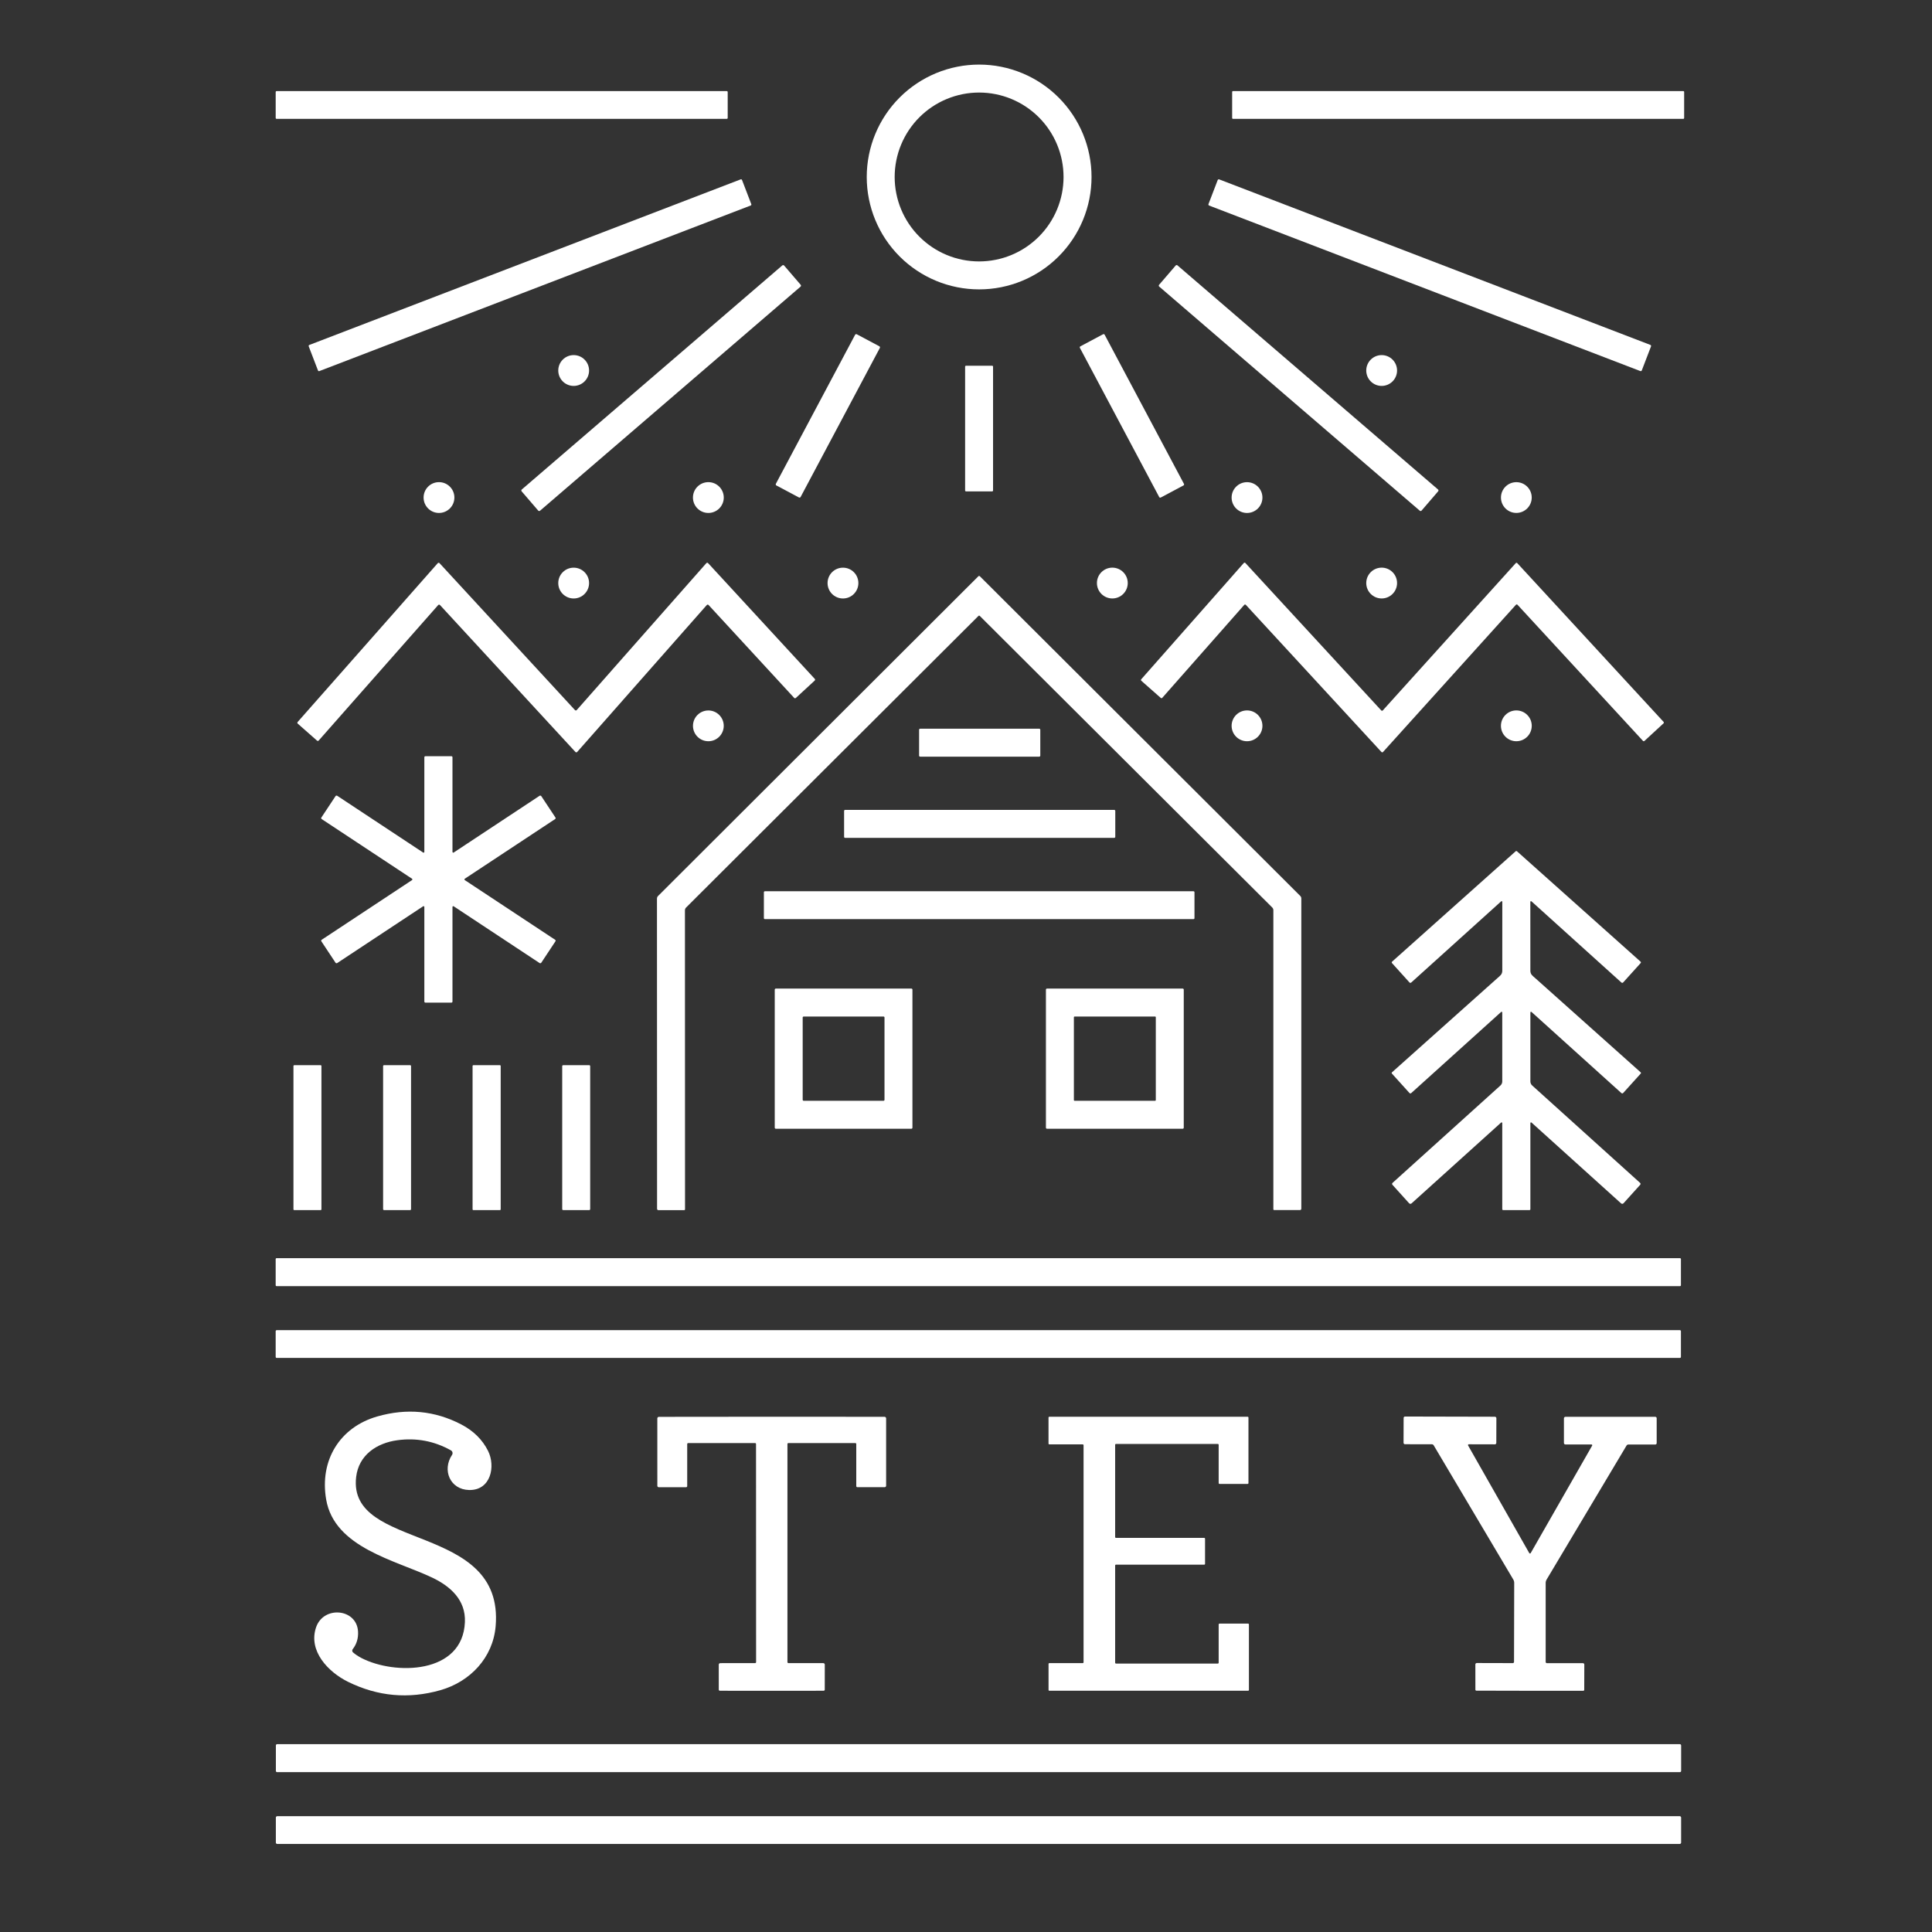 <svg width="214" height="214" viewBox="0 0 214 214" fill="none" xmlns="http://www.w3.org/2000/svg">
<rect x="0" y="0" width="214" height="214" fill="#333333" stroke="none"/>
<g clip-path="url(#clip0_771_4562)">
<path d="M120.905 19.604C120.905 22.906 119.593 26.073 117.258 28.407C114.923 30.742 111.757 32.054 108.455 32.054C105.153 32.054 101.986 30.742 99.651 28.407C97.317 26.073 96.005 22.906 96.005 19.604C96.005 16.302 97.317 13.135 99.651 10.8C101.986 8.466 105.153 7.154 108.455 7.154C111.757 7.154 114.923 8.466 117.258 10.8C119.593 13.135 120.905 16.302 120.905 19.604ZM117.805 19.604C117.805 17.123 116.82 14.744 115.066 12.99C113.312 11.236 110.933 10.251 108.452 10.251C107.224 10.251 106.008 10.493 104.873 10.963C103.738 11.433 102.707 12.122 101.839 12.99C100.97 13.859 100.281 14.89 99.811 16.025C99.341 17.159 99.099 18.376 99.099 19.604C99.099 20.832 99.341 22.048 99.811 23.183C100.281 24.318 100.97 25.349 101.839 26.217C102.707 27.086 103.738 27.775 104.873 28.245C106.008 28.715 107.224 28.957 108.452 28.957C110.933 28.957 113.312 27.971 115.066 26.217C116.82 24.463 117.805 22.084 117.805 19.604Z" fill="white"/>
<path d="M80.499 10.089H30.642C30.584 10.089 30.537 10.136 30.537 10.194V13.063C30.537 13.121 30.584 13.168 30.642 13.168H80.499C80.557 13.168 80.604 13.121 80.604 13.063V10.194C80.604 10.136 80.557 10.089 80.499 10.089Z" fill="white"/>
<path d="M186.449 10.089H136.577C136.524 10.089 136.48 10.133 136.48 10.187V13.071C136.48 13.125 136.524 13.168 136.577 13.168H186.449C186.503 13.168 186.547 13.125 186.547 13.071V10.187C186.547 10.133 186.503 10.089 186.449 10.089Z" fill="white"/>
<path d="M82.042 19.868L34.261 38.21C34.201 38.233 34.171 38.3 34.194 38.359L35.222 41.037C35.245 41.097 35.312 41.127 35.371 41.104L83.153 22.762C83.212 22.739 83.242 22.673 83.219 22.613L82.191 19.935C82.168 19.875 82.101 19.846 82.042 19.868Z" fill="white"/>
<path d="M182.803 38.203L135.046 19.871C134.979 19.845 134.905 19.878 134.88 19.944L133.859 22.603C133.834 22.67 133.867 22.744 133.933 22.769L181.69 41.101C181.756 41.127 181.83 41.094 181.856 41.028L182.876 38.369C182.902 38.302 182.869 38.228 182.803 38.203Z" fill="white"/>
<path d="M86.651 29.401L57.797 54.219C57.736 54.271 57.729 54.364 57.782 54.425L59.612 56.553C59.665 56.614 59.758 56.621 59.819 56.569L88.672 31.751C88.733 31.698 88.74 31.606 88.687 31.545L86.857 29.416C86.804 29.355 86.712 29.348 86.651 29.401Z" fill="white"/>
<path d="M159.287 54.221L130.422 29.393C130.364 29.343 130.277 29.35 130.227 29.408L128.386 31.548C128.337 31.606 128.343 31.694 128.401 31.743L157.266 56.571C157.324 56.621 157.411 56.614 157.461 56.556L159.302 54.416C159.352 54.358 159.345 54.271 159.287 54.221Z" fill="white"/>
<path d="M97.4 38.354L94.903 37.026C94.835 36.99 94.752 37.016 94.716 37.084L85.941 53.586C85.905 53.654 85.931 53.738 85.998 53.774L88.495 55.101C88.563 55.137 88.647 55.112 88.683 55.044L97.457 38.541C97.493 38.474 97.467 38.39 97.4 38.354Z" fill="white"/>
<path d="M122.187 37.023L119.668 38.363C119.606 38.395 119.583 38.471 119.616 38.533L128.402 55.058C128.435 55.119 128.511 55.142 128.572 55.11L131.092 53.77C131.153 53.738 131.176 53.662 131.144 53.6L122.357 37.075C122.324 37.014 122.248 36.99 122.187 37.023Z" fill="white"/>
<path d="M63.543 42.746C64.486 42.746 65.25 41.982 65.25 41.04C65.25 40.097 64.486 39.333 63.543 39.333C62.601 39.333 61.837 40.097 61.837 41.04C61.837 41.982 62.601 42.746 63.543 42.746Z" fill="white"/>
<path d="M153.041 42.746C153.983 42.746 154.747 41.982 154.747 41.04C154.747 40.097 153.983 39.333 153.041 39.333C152.098 39.333 151.334 40.097 151.334 41.04C151.334 41.982 152.098 42.746 153.041 42.746Z" fill="white"/>
<path d="M109.899 40.511H107C106.946 40.511 106.902 40.555 106.902 40.609V54.331C106.902 54.385 106.946 54.429 107 54.429H109.899C109.953 54.429 109.997 54.385 109.997 54.331V40.609C109.997 40.555 109.953 40.511 109.899 40.511Z" fill="white"/>
<path d="M48.625 56.818C49.567 56.818 50.331 56.054 50.331 55.111C50.331 54.169 49.567 53.405 48.625 53.405C47.682 53.405 46.919 54.169 46.919 55.111C46.919 56.054 47.682 56.818 48.625 56.818Z" fill="white"/>
<path d="M78.462 56.818C79.404 56.818 80.168 56.054 80.168 55.111C80.168 54.169 79.404 53.405 78.462 53.405C77.519 53.405 76.755 54.169 76.755 55.111C76.755 56.054 77.519 56.818 78.462 56.818Z" fill="white"/>
<path d="M138.128 56.82C139.07 56.82 139.834 56.056 139.834 55.114C139.834 54.172 139.07 53.408 138.128 53.408C137.185 53.408 136.421 54.172 136.421 55.114C136.421 56.056 137.185 56.82 138.128 56.82Z" fill="white"/>
<path d="M167.959 56.815C168.9 56.815 169.663 56.052 169.663 55.111C169.663 54.17 168.9 53.408 167.959 53.408C167.018 53.408 166.255 54.17 166.255 55.111C166.255 56.052 167.018 56.815 167.959 56.815Z" fill="white"/>
<path d="M90.244 75.382L88.153 77.309C88.14 77.321 88.125 77.331 88.109 77.337C88.093 77.343 88.075 77.346 88.058 77.345C88.04 77.344 88.023 77.34 88.007 77.333C87.992 77.325 87.978 77.315 87.966 77.302L78.485 67.012C78.472 66.999 78.457 66.988 78.441 66.981C78.424 66.974 78.406 66.97 78.388 66.97C78.37 66.97 78.352 66.974 78.336 66.981C78.319 66.988 78.304 66.999 78.292 67.012L63.931 83.293C63.918 83.306 63.903 83.317 63.887 83.324C63.87 83.332 63.852 83.335 63.834 83.335C63.816 83.335 63.798 83.332 63.782 83.324C63.765 83.317 63.75 83.306 63.738 83.293L48.733 67.015C48.72 67.001 48.705 66.991 48.689 66.984C48.672 66.976 48.654 66.973 48.636 66.973C48.618 66.973 48.6 66.976 48.584 66.984C48.567 66.991 48.552 67.001 48.54 67.015L35.3 82.026C35.277 82.052 35.244 82.067 35.209 82.069C35.175 82.071 35.141 82.059 35.115 82.036L32.98 80.155C32.954 80.132 32.939 80.099 32.937 80.065C32.935 80.03 32.947 79.996 32.97 79.97L48.491 62.378C48.504 62.365 48.518 62.354 48.535 62.347C48.551 62.34 48.569 62.336 48.587 62.336C48.606 62.336 48.623 62.34 48.64 62.347C48.657 62.354 48.672 62.365 48.684 62.378L63.687 78.654C63.699 78.667 63.714 78.678 63.73 78.685C63.747 78.692 63.765 78.696 63.783 78.696C63.801 78.696 63.819 78.692 63.836 78.685C63.852 78.678 63.867 78.667 63.879 78.654L78.241 62.376C78.253 62.362 78.268 62.352 78.284 62.344C78.301 62.337 78.319 62.333 78.337 62.333C78.355 62.333 78.373 62.337 78.39 62.344C78.406 62.352 78.421 62.362 78.433 62.376L90.249 75.198C90.273 75.223 90.286 75.256 90.285 75.291C90.284 75.326 90.269 75.359 90.244 75.382Z" fill="white"/>
<path d="M153.167 78.69L167.893 62.378C167.903 62.366 167.916 62.357 167.931 62.35C167.945 62.344 167.961 62.34 167.977 62.34C167.993 62.34 168.008 62.343 168.023 62.349C168.038 62.355 168.051 62.364 168.062 62.376L184.268 79.96C184.289 79.983 184.299 80.012 184.298 80.042C184.296 80.073 184.283 80.101 184.261 80.122L182.146 82.072C182.124 82.092 182.094 82.103 182.064 82.101C182.034 82.1 182.005 82.086 181.985 82.064L168.085 66.984C168.074 66.972 168.061 66.963 168.046 66.957C168.031 66.951 168.016 66.948 168 66.948C167.984 66.949 167.968 66.952 167.954 66.959C167.939 66.965 167.926 66.975 167.916 66.987L153.19 83.296C153.179 83.308 153.166 83.317 153.152 83.324C153.137 83.33 153.121 83.334 153.106 83.334C153.09 83.334 153.074 83.331 153.059 83.325C153.045 83.319 153.031 83.31 153.02 83.298L137.997 66.997C137.986 66.985 137.973 66.975 137.958 66.969C137.943 66.962 137.927 66.959 137.911 66.959C137.895 66.959 137.878 66.962 137.864 66.969C137.849 66.975 137.836 66.985 137.825 66.997L128.739 77.297C128.729 77.308 128.716 77.318 128.703 77.324C128.689 77.331 128.674 77.335 128.659 77.336C128.644 77.337 128.628 77.335 128.614 77.33C128.599 77.325 128.586 77.317 128.575 77.307L126.419 75.406C126.408 75.395 126.398 75.383 126.391 75.37C126.385 75.356 126.381 75.341 126.38 75.326C126.379 75.31 126.381 75.295 126.386 75.281C126.391 75.266 126.399 75.253 126.409 75.241L137.773 62.36C137.784 62.348 137.798 62.339 137.812 62.332C137.827 62.325 137.843 62.322 137.859 62.322C137.876 62.322 137.892 62.325 137.906 62.332C137.921 62.339 137.935 62.348 137.945 62.36L152.997 78.692C153.008 78.704 153.021 78.713 153.036 78.719C153.051 78.725 153.067 78.728 153.082 78.728C153.098 78.728 153.114 78.724 153.129 78.718C153.143 78.711 153.156 78.702 153.167 78.69Z" fill="white"/>
<path d="M63.543 66.291C64.486 66.291 65.25 65.527 65.25 64.585C65.25 63.642 64.486 62.879 63.543 62.879C62.601 62.879 61.837 63.642 61.837 64.585C61.837 65.527 62.601 66.291 63.543 66.291Z" fill="white"/>
<path d="M93.372 66.291C94.315 66.291 95.079 65.527 95.079 64.585C95.079 63.642 94.315 62.879 93.372 62.879C92.43 62.879 91.666 63.642 91.666 64.585C91.666 65.527 92.43 66.291 93.372 66.291Z" fill="white"/>
<path d="M123.209 66.289C124.152 66.289 124.916 65.525 124.916 64.582C124.916 63.64 124.152 62.876 123.209 62.876C122.267 62.876 121.503 63.64 121.503 64.582C121.503 65.525 122.267 66.289 123.209 66.289Z" fill="white"/>
<path d="M153.041 66.289C153.983 66.289 154.747 65.525 154.747 64.582C154.747 63.64 153.983 62.876 153.041 62.876C152.098 62.876 151.334 63.64 151.334 64.582C151.334 65.525 152.098 66.289 153.041 66.289Z" fill="white"/>
<path d="M108.453 63.795C108.483 63.795 108.511 63.806 108.535 63.831C117.959 73.239 129.788 85.041 144.024 99.238C144.1 99.314 144.142 99.418 144.142 99.528V133.886C144.142 133.925 144.127 133.963 144.099 133.991C144.071 134.019 144.033 134.035 143.993 134.035H141.127C141.106 134.035 141.085 134.026 141.069 134.012C141.054 133.997 141.045 133.976 141.045 133.955V100.824C141.045 100.767 141.034 100.711 141.013 100.658C140.991 100.606 140.959 100.558 140.919 100.518L108.506 68.203C108.504 68.201 108.5 68.199 108.493 68.198C108.487 68.196 108.479 68.195 108.471 68.195C108.464 68.195 108.458 68.195 108.453 68.195C108.447 68.195 108.441 68.195 108.435 68.195C108.426 68.195 108.418 68.196 108.412 68.198C108.406 68.199 108.401 68.201 108.399 68.203L75.993 100.526C75.953 100.566 75.922 100.613 75.9 100.666C75.879 100.718 75.868 100.775 75.868 100.831L75.878 133.963C75.878 133.984 75.869 134.004 75.854 134.019C75.838 134.034 75.817 134.042 75.796 134.042L72.93 134.045C72.91 134.045 72.891 134.041 72.873 134.034C72.855 134.026 72.838 134.015 72.824 134.001C72.811 133.988 72.8 133.971 72.792 133.953C72.785 133.935 72.781 133.916 72.781 133.896L72.77 99.538C72.771 99.428 72.813 99.324 72.888 99.248C87.121 85.047 98.948 73.241 108.37 63.831C108.394 63.806 108.422 63.795 108.453 63.795Z" fill="white"/>
<path d="M78.462 82.103C79.403 82.103 80.165 81.34 80.165 80.399C80.165 79.458 79.403 78.695 78.462 78.695C77.521 78.695 76.758 79.458 76.758 80.399C76.758 81.34 77.521 82.103 78.462 82.103Z" fill="white"/>
<path d="M138.128 82.103C139.07 82.103 139.834 81.339 139.834 80.396C139.834 79.454 139.07 78.69 138.128 78.69C137.185 78.69 136.421 79.454 136.421 80.396C136.421 81.339 137.185 82.103 138.128 82.103Z" fill="white"/>
<path d="M167.959 82.103C168.902 82.103 169.666 81.339 169.666 80.396C169.666 79.454 168.902 78.69 167.959 78.69C167.017 78.69 166.253 79.454 166.253 80.396C166.253 81.339 167.017 82.103 167.959 82.103Z" fill="white"/>
<path d="M115.113 80.717H101.919C101.855 80.717 101.804 80.769 101.804 80.832V83.696C101.804 83.76 101.855 83.812 101.919 83.812H115.113C115.177 83.812 115.229 83.76 115.229 83.696V80.832C115.229 80.769 115.177 80.717 115.113 80.717Z" fill="white"/>
<path d="M48.56 83.76C48.908 83.76 49.389 83.761 50.005 83.763C50.035 83.763 50.064 83.774 50.085 83.795C50.106 83.816 50.118 83.844 50.118 83.873V94.36C50.118 94.376 50.122 94.391 50.13 94.404C50.138 94.418 50.149 94.429 50.163 94.437C50.176 94.444 50.192 94.448 50.207 94.448C50.223 94.447 50.238 94.443 50.251 94.434L59.769 88.145C59.798 88.126 59.835 88.119 59.87 88.126C59.905 88.133 59.936 88.154 59.956 88.184L61.526 90.557C61.543 90.583 61.55 90.615 61.543 90.646C61.537 90.676 61.519 90.704 61.493 90.722L51.468 97.344C51.464 97.347 51.46 97.353 51.457 97.36C51.453 97.368 51.451 97.377 51.45 97.388C51.45 97.393 51.45 97.4 51.45 97.409C51.45 97.417 51.45 97.425 51.45 97.432C51.451 97.442 51.453 97.452 51.457 97.459C51.46 97.467 51.464 97.472 51.468 97.475L61.493 104.098C61.519 104.116 61.537 104.143 61.543 104.174C61.55 104.205 61.543 104.236 61.526 104.262L59.956 106.636C59.936 106.665 59.905 106.686 59.87 106.693C59.835 106.701 59.798 106.694 59.769 106.674L50.251 100.385C50.238 100.377 50.223 100.372 50.207 100.372C50.192 100.371 50.176 100.375 50.163 100.383C50.149 100.39 50.138 100.402 50.13 100.415C50.122 100.428 50.118 100.444 50.118 100.459V110.946C50.118 110.975 50.106 111.003 50.086 111.024C50.065 111.044 50.037 111.056 50.008 111.057C49.39 111.057 48.908 111.057 48.56 111.057C48.213 111.057 47.732 111.057 47.116 111.057C47.101 111.057 47.086 111.054 47.073 111.048C47.059 111.043 47.047 111.035 47.036 111.024C47.026 111.014 47.017 111.002 47.011 110.989C47.006 110.975 47.003 110.961 47.003 110.946V100.459C47.003 100.444 46.999 100.428 46.991 100.415C46.983 100.402 46.972 100.39 46.958 100.383C46.944 100.375 46.929 100.371 46.913 100.372C46.898 100.372 46.883 100.377 46.87 100.385L37.352 106.674C37.322 106.694 37.286 106.701 37.251 106.693C37.216 106.686 37.185 106.665 37.165 106.636L35.595 104.262C35.578 104.236 35.571 104.205 35.578 104.174C35.584 104.143 35.602 104.116 35.628 104.098L45.653 97.475C45.657 97.472 45.661 97.467 45.664 97.459C45.667 97.452 45.67 97.442 45.671 97.432C45.671 97.426 45.671 97.419 45.671 97.409C45.671 97.4 45.671 97.393 45.671 97.388C45.67 97.377 45.667 97.368 45.664 97.36C45.661 97.353 45.657 97.347 45.653 97.344L35.628 90.722C35.602 90.704 35.584 90.676 35.578 90.646C35.571 90.615 35.578 90.583 35.595 90.557L37.165 88.184C37.185 88.154 37.216 88.133 37.251 88.126C37.286 88.119 37.322 88.126 37.352 88.145L46.87 94.434C46.883 94.443 46.898 94.447 46.913 94.448C46.929 94.448 46.944 94.444 46.958 94.437C46.972 94.429 46.983 94.418 46.991 94.404C46.999 94.391 47.003 94.376 47.003 94.36V83.873C47.003 83.844 47.014 83.817 47.035 83.796C47.056 83.775 47.084 83.763 47.113 83.763C47.731 83.761 48.213 83.76 48.56 83.76Z" fill="white"/>
<path d="M123.427 89.711H93.606C93.546 89.711 93.498 89.759 93.498 89.818V92.697C93.498 92.757 93.546 92.805 93.606 92.805H123.427C123.487 92.805 123.535 92.757 123.535 92.697V89.818C123.535 89.759 123.487 89.711 123.427 89.711Z" fill="white"/>
<path d="M167.957 94.268C167.986 94.268 168.004 94.27 168.01 94.275C173.195 98.896 177.765 102.977 181.72 106.52C181.731 106.53 181.74 106.542 181.746 106.555C181.752 106.568 181.756 106.582 181.757 106.597C181.757 106.611 181.755 106.626 181.75 106.64C181.745 106.653 181.738 106.666 181.728 106.677L179.791 108.822C179.767 108.848 179.733 108.864 179.697 108.866C179.661 108.868 179.626 108.856 179.598 108.832L169.635 99.838C169.624 99.828 169.611 99.822 169.597 99.819C169.582 99.817 169.567 99.818 169.554 99.824C169.541 99.83 169.529 99.839 169.521 99.851C169.513 99.864 169.509 99.878 169.509 99.892C169.516 102.333 169.517 104.875 169.512 107.516C169.509 107.942 169.773 108.093 170.058 108.35C174.735 112.525 178.626 116.001 181.731 118.778C181.749 118.795 181.761 118.819 181.762 118.844C181.764 118.87 181.755 118.894 181.738 118.914L179.793 121.067C179.781 121.08 179.766 121.092 179.75 121.1C179.733 121.108 179.715 121.112 179.697 121.113C179.678 121.114 179.66 121.111 179.643 121.105C179.625 121.099 179.609 121.089 179.596 121.077L169.637 112.088C169.626 112.079 169.613 112.073 169.599 112.071C169.585 112.069 169.571 112.071 169.558 112.077C169.545 112.083 169.534 112.092 169.526 112.104C169.518 112.116 169.514 112.13 169.514 112.145V119.789C169.514 119.872 169.532 119.954 169.566 120.031C169.6 120.107 169.649 120.176 169.712 120.233L181.669 131.025C181.698 131.051 181.715 131.087 181.717 131.126C181.719 131.165 181.705 131.203 181.679 131.233L179.832 133.28C179.797 133.318 179.749 133.34 179.698 133.343C179.647 133.345 179.597 133.327 179.56 133.293L169.637 124.338C169.626 124.329 169.613 124.323 169.599 124.321C169.585 124.319 169.571 124.321 169.558 124.327C169.545 124.333 169.534 124.342 169.526 124.354C169.518 124.366 169.514 124.38 169.514 124.395V133.94C169.514 133.965 169.504 133.99 169.486 134.008C169.469 134.026 169.445 134.037 169.419 134.037C169.359 134.039 168.872 134.04 167.957 134.04C167.041 134.04 166.554 134.039 166.494 134.037C166.469 134.037 166.444 134.026 166.427 134.008C166.409 133.99 166.399 133.965 166.399 133.94V124.395C166.399 124.38 166.395 124.366 166.387 124.354C166.38 124.342 166.369 124.333 166.356 124.327C166.343 124.321 166.328 124.319 166.314 124.321C166.3 124.323 166.287 124.329 166.276 124.338L156.353 133.293C156.316 133.327 156.266 133.345 156.215 133.343C156.165 133.34 156.116 133.318 156.081 133.28L154.234 131.233C154.208 131.203 154.194 131.165 154.196 131.126C154.198 131.087 154.215 131.051 154.244 131.025L166.201 120.233C166.264 120.176 166.313 120.107 166.348 120.031C166.382 119.954 166.399 119.872 166.399 119.789V112.145C166.399 112.13 166.395 112.116 166.387 112.104C166.38 112.092 166.369 112.083 166.356 112.077C166.343 112.071 166.328 112.069 166.314 112.071C166.3 112.073 166.287 112.079 166.276 112.088L156.317 121.077C156.304 121.089 156.288 121.099 156.271 121.105C156.253 121.111 156.235 121.114 156.216 121.113C156.198 121.112 156.18 121.108 156.163 121.1C156.147 121.092 156.132 121.08 156.12 121.067L154.175 118.914C154.158 118.894 154.15 118.87 154.151 118.844C154.152 118.819 154.164 118.795 154.183 118.778C157.287 116.001 161.178 112.525 165.855 108.35C166.14 108.093 166.404 107.942 166.402 107.516C166.396 104.875 166.397 102.333 166.404 99.892C166.404 99.878 166.4 99.864 166.392 99.851C166.384 99.839 166.372 99.83 166.359 99.824C166.346 99.818 166.331 99.817 166.317 99.819C166.302 99.822 166.289 99.828 166.278 99.838L156.315 108.832C156.287 108.856 156.252 108.868 156.216 108.866C156.18 108.864 156.146 108.848 156.122 108.822L154.185 106.677C154.175 106.666 154.168 106.653 154.163 106.64C154.158 106.626 154.156 106.611 154.156 106.597C154.157 106.582 154.161 106.568 154.167 106.555C154.173 106.542 154.182 106.53 154.193 106.52C158.148 102.977 162.718 98.896 167.903 94.275C167.91 94.27 167.927 94.268 167.957 94.268Z" fill="white"/>
<path d="M132.2 98.722H84.72C84.661 98.722 84.612 98.77 84.612 98.83V101.699C84.612 101.758 84.661 101.807 84.72 101.807H132.2C132.26 101.807 132.308 101.758 132.308 101.699V98.83C132.308 98.77 132.26 98.722 132.2 98.722Z" fill="white"/>
<path d="M101.067 124.91C101.067 124.941 101.055 124.97 101.034 124.992C101.012 125.014 100.983 125.026 100.952 125.026H85.931C85.9 125.026 85.871 125.014 85.849 124.992C85.828 124.97 85.815 124.941 85.815 124.91V109.617C85.815 109.587 85.828 109.557 85.849 109.536C85.871 109.514 85.9 109.502 85.931 109.502H100.952C100.983 109.502 101.012 109.514 101.034 109.536C101.055 109.557 101.067 109.587 101.067 109.617V124.91ZM97.973 112.707C97.973 112.678 97.962 112.651 97.941 112.63C97.921 112.61 97.894 112.599 97.865 112.599H89.018C88.989 112.599 88.962 112.61 88.942 112.63C88.921 112.651 88.91 112.678 88.91 112.707V121.821C88.91 121.85 88.921 121.877 88.942 121.897C88.962 121.917 88.989 121.929 89.018 121.929H97.865C97.894 121.929 97.921 121.917 97.941 121.897C97.962 121.877 97.973 121.85 97.973 121.821V112.707Z" fill="white"/>
<path d="M131.12 124.91C131.12 124.941 131.108 124.97 131.086 124.992C131.064 125.014 131.035 125.026 131.004 125.026H115.968C115.937 125.026 115.908 125.014 115.886 124.992C115.865 124.97 115.853 124.941 115.853 124.91V109.617C115.853 109.587 115.865 109.557 115.886 109.536C115.908 109.514 115.937 109.502 115.968 109.502H131.004C131.035 109.502 131.064 109.514 131.086 109.536C131.108 109.557 131.12 109.587 131.12 109.617V124.91ZM128.023 112.668C128.023 112.65 128.016 112.632 128.003 112.619C127.99 112.606 127.972 112.599 127.954 112.599H119.019C119.001 112.599 118.983 112.606 118.97 112.619C118.957 112.632 118.95 112.65 118.95 112.668V121.859C118.95 121.878 118.957 121.895 118.97 121.908C118.983 121.921 119.001 121.929 119.019 121.929H127.954C127.972 121.929 127.99 121.921 128.003 121.908C128.016 121.895 128.023 121.878 128.023 121.859V112.668Z" fill="white"/>
<path d="M35.513 117.987H32.598C32.547 117.987 32.505 118.029 32.505 118.08V133.948C32.505 133.999 32.547 134.04 32.598 134.04H35.513C35.564 134.04 35.605 133.999 35.605 133.948V118.08C35.605 118.029 35.564 117.987 35.513 117.987Z" fill="white"/>
<path d="M45.427 117.985H42.538C42.481 117.985 42.435 118.031 42.435 118.087V133.935C42.435 133.991 42.481 134.037 42.538 134.037H45.427C45.484 134.037 45.53 133.991 45.53 133.935V118.087C45.53 118.031 45.484 117.985 45.427 117.985Z" fill="white"/>
<path d="M55.37 117.987H52.435C52.385 117.987 52.345 118.028 52.345 118.077V133.95C52.345 134 52.385 134.04 52.435 134.04H55.37C55.42 134.04 55.46 134 55.46 133.95V118.077C55.46 118.028 55.42 117.987 55.37 117.987Z" fill="white"/>
<path d="M65.265 117.985H62.381C62.321 117.985 62.273 118.033 62.273 118.093V133.93C62.273 133.989 62.321 134.037 62.381 134.037H65.265C65.324 134.037 65.373 133.989 65.373 133.93V118.093C65.373 118.033 65.324 117.985 65.265 117.985Z" fill="white"/>
<path d="M186.093 139.364H30.632C30.578 139.364 30.535 139.408 30.535 139.462V142.361C30.535 142.415 30.578 142.459 30.632 142.459H186.093C186.146 142.459 186.19 142.415 186.19 142.361V139.462C186.19 139.408 186.146 139.364 186.093 139.364Z" fill="white"/>
<path d="M186.077 147.337H30.648C30.585 147.337 30.535 147.387 30.535 147.45V150.298C30.535 150.36 30.585 150.411 30.648 150.411H186.077C186.14 150.411 186.19 150.36 186.19 150.298V147.45C186.19 147.387 186.14 147.337 186.077 147.337Z" fill="white"/>
<path d="M39.105 183.032C39.37 183.259 39.681 183.466 40.039 183.653C43.711 185.556 51.262 185.48 51.496 179.665C51.593 177.233 49.91 175.721 47.901 174.759C43.834 172.814 37.044 171.457 36.126 166.084C35.384 161.752 37.635 158.085 41.791 156.895C45.059 155.959 48.158 156.253 51.088 157.778C52.439 158.481 53.428 159.454 54.054 160.698C54.916 162.407 54.375 165.098 51.958 165.042C49.851 164.993 48.95 162.835 50.069 161.154C50.096 161.114 50.114 161.068 50.123 161.02C50.131 160.972 50.13 160.923 50.118 160.876C50.107 160.829 50.086 160.784 50.057 160.746C50.028 160.707 49.991 160.675 49.949 160.651C48.099 159.616 46.121 159.242 44.014 159.528C41.691 159.843 39.731 161.195 39.449 163.6C38.474 171.883 55.881 168.557 54.901 180.127C54.606 183.614 52.081 186.278 48.773 187.217C45.246 188.217 41.839 187.908 38.551 186.288C36.339 185.197 34.122 182.865 35.01 180.253C35.836 177.828 39.516 178.164 39.659 180.715C39.7 181.462 39.504 182.115 39.069 182.672C39.028 182.726 39.009 182.793 39.016 182.86C39.022 182.927 39.054 182.988 39.105 183.032Z" fill="white"/>
<path d="M85.482 156.926C93.412 156.924 97.579 156.926 97.981 156.933C98.026 156.934 98.07 156.953 98.102 156.985C98.134 157.018 98.153 157.062 98.153 157.108V164.57C98.153 164.612 98.135 164.654 98.105 164.684C98.075 164.714 98.034 164.731 97.991 164.731H94.968C94.952 164.731 94.936 164.728 94.921 164.722C94.906 164.716 94.892 164.707 94.881 164.696C94.87 164.685 94.861 164.671 94.854 164.657C94.848 164.642 94.845 164.626 94.845 164.611V159.951C94.845 159.922 94.834 159.894 94.813 159.873C94.793 159.852 94.766 159.841 94.737 159.841H87.327C87.299 159.841 87.272 159.852 87.252 159.871C87.233 159.891 87.222 159.918 87.222 159.946V184.104C87.222 184.134 87.233 184.163 87.255 184.184C87.276 184.205 87.305 184.217 87.334 184.217H91.191C91.235 184.217 91.278 184.235 91.309 184.266C91.34 184.297 91.358 184.34 91.358 184.384L91.355 187.152C91.355 187.186 91.341 187.219 91.317 187.242C91.293 187.266 91.26 187.279 91.227 187.278C91.179 187.278 89.266 187.279 85.487 187.281C81.706 187.281 79.793 187.28 79.747 187.278C79.73 187.279 79.714 187.276 79.698 187.27C79.683 187.265 79.669 187.256 79.656 187.244C79.644 187.233 79.635 187.219 79.628 187.204C79.621 187.188 79.617 187.172 79.616 187.155L79.614 184.386C79.614 184.342 79.631 184.3 79.662 184.268C79.694 184.237 79.736 184.22 79.78 184.22L83.637 184.217C83.667 184.217 83.696 184.205 83.717 184.184C83.738 184.163 83.75 184.134 83.75 184.104L83.742 159.946C83.742 159.918 83.731 159.891 83.711 159.871C83.692 159.852 83.665 159.841 83.637 159.841L76.226 159.843C76.198 159.843 76.17 159.855 76.15 159.875C76.13 159.896 76.119 159.924 76.119 159.953V164.613C76.119 164.645 76.106 164.676 76.083 164.698C76.059 164.721 76.028 164.734 75.996 164.734L72.973 164.736C72.93 164.736 72.889 164.719 72.859 164.689C72.828 164.659 72.811 164.618 72.811 164.575L72.809 157.113C72.809 157.067 72.827 157.023 72.859 156.99C72.891 156.958 72.935 156.939 72.981 156.938C73.382 156.932 77.55 156.927 85.482 156.926Z" fill="white"/>
<path d="M138.338 179.935V187.186C138.338 187.21 138.328 187.234 138.311 187.251C138.294 187.269 138.27 187.278 138.246 187.278H116.235C116.211 187.278 116.187 187.269 116.17 187.251C116.152 187.234 116.143 187.21 116.143 187.186V184.309C116.143 184.285 116.152 184.261 116.17 184.244C116.187 184.227 116.211 184.217 116.235 184.217H119.93C119.955 184.217 119.978 184.207 119.995 184.19C120.013 184.173 120.022 184.149 120.022 184.125V160.082C120.022 160.057 120.013 160.034 119.995 160.016C119.978 159.999 119.955 159.989 119.93 159.989H116.233C116.208 159.989 116.185 159.98 116.167 159.962C116.15 159.945 116.14 159.922 116.14 159.897V157.018C116.14 156.994 116.15 156.97 116.167 156.953C116.185 156.935 116.208 156.926 116.233 156.926H138.194C138.219 156.926 138.242 156.935 138.26 156.953C138.277 156.97 138.287 156.994 138.287 157.018V164.275C138.287 164.299 138.277 164.323 138.26 164.34C138.242 164.357 138.219 164.367 138.194 164.367H135.079C135.055 164.367 135.031 164.357 135.014 164.34C134.997 164.323 134.987 164.299 134.987 164.275V160.033C134.987 160.009 134.977 159.985 134.96 159.968C134.943 159.95 134.919 159.941 134.895 159.941H123.612C123.6 159.941 123.588 159.943 123.577 159.948C123.566 159.952 123.555 159.959 123.547 159.968C123.538 159.976 123.531 159.986 123.527 159.998C123.522 160.009 123.52 160.021 123.52 160.033V170.253C123.52 170.265 123.522 170.277 123.527 170.289C123.531 170.3 123.538 170.31 123.547 170.319C123.555 170.327 123.566 170.334 123.577 170.339C123.588 170.343 123.6 170.346 123.612 170.346H133.386C133.41 170.346 133.434 170.355 133.451 170.373C133.469 170.39 133.478 170.413 133.478 170.438V173.219C133.478 173.244 133.469 173.267 133.451 173.285C133.434 173.302 133.41 173.312 133.386 173.312H123.612C123.6 173.312 123.588 173.314 123.577 173.319C123.566 173.323 123.555 173.33 123.547 173.339C123.538 173.347 123.531 173.358 123.527 173.369C123.522 173.38 123.52 173.392 123.52 173.404V184.173C123.52 184.186 123.522 184.198 123.527 184.209C123.531 184.22 123.538 184.23 123.547 184.239C123.555 184.247 123.566 184.254 123.577 184.259C123.588 184.263 123.6 184.266 123.612 184.266H134.895C134.907 184.266 134.919 184.263 134.93 184.259C134.941 184.254 134.951 184.247 134.96 184.239C134.969 184.23 134.975 184.22 134.98 184.209C134.985 184.198 134.987 184.186 134.987 184.173V179.935C134.987 179.91 134.997 179.887 135.014 179.869C135.031 179.852 135.055 179.842 135.079 179.842H138.246C138.27 179.842 138.294 179.852 138.311 179.869C138.328 179.887 138.338 179.91 138.338 179.935Z" fill="white"/>
<path d="M169.471 172.075C169.481 172.075 169.49 172.073 169.496 172.07C169.508 172.066 169.518 172.061 169.526 172.055C169.534 172.05 169.539 172.044 169.543 172.039L176.355 160.128C176.363 160.114 176.367 160.099 176.367 160.084C176.366 160.068 176.362 160.053 176.355 160.039C176.347 160.026 176.336 160.015 176.322 160.007C176.309 159.999 176.294 159.995 176.278 159.995H173.386C173.345 159.995 173.305 159.978 173.276 159.948C173.246 159.918 173.23 159.878 173.23 159.835V157.1C173.23 157.057 173.247 157.015 173.278 156.984C173.309 156.953 173.351 156.936 173.394 156.936H183.35C183.391 156.936 183.43 156.952 183.459 156.981C183.488 157.01 183.504 157.049 183.504 157.09V159.848C183.504 159.869 183.5 159.889 183.492 159.908C183.484 159.927 183.473 159.944 183.458 159.959C183.444 159.973 183.426 159.985 183.407 159.993C183.388 160.001 183.368 160.005 183.347 160.005H180.363C180.324 160.005 180.284 160.015 180.25 160.035C180.215 160.055 180.186 160.083 180.166 160.118L171.311 174.964C171.243 175.079 171.208 175.209 171.208 175.341V184.086C171.208 184.122 171.222 184.157 171.247 184.182C171.272 184.208 171.306 184.222 171.341 184.222H175.337C175.377 184.222 175.415 184.238 175.444 184.267C175.472 184.295 175.488 184.333 175.488 184.374L175.48 187.176C175.48 187.203 175.469 187.229 175.45 187.249C175.431 187.269 175.405 187.281 175.378 187.283C175.34 187.287 173.364 187.286 169.45 187.281C165.536 187.276 163.561 187.271 163.525 187.268C163.498 187.266 163.472 187.254 163.453 187.234C163.434 187.214 163.423 187.188 163.423 187.16L163.42 184.358C163.42 184.338 163.424 184.318 163.432 184.3C163.44 184.281 163.451 184.264 163.466 184.25C163.48 184.236 163.497 184.225 163.516 184.218C163.534 184.21 163.554 184.206 163.574 184.207L167.569 184.217C167.605 184.217 167.639 184.203 167.664 184.177C167.689 184.152 167.703 184.117 167.703 184.081L167.723 175.336C167.724 175.204 167.69 175.074 167.623 174.959L158.804 160.092C158.784 160.057 158.755 160.028 158.72 160.008C158.686 159.987 158.647 159.977 158.607 159.977L155.622 159.971C155.602 159.971 155.581 159.967 155.562 159.959C155.543 159.951 155.525 159.939 155.511 159.925C155.496 159.91 155.485 159.892 155.477 159.873C155.469 159.854 155.466 159.833 155.466 159.812L155.474 157.054C155.474 157.014 155.491 156.975 155.52 156.947C155.548 156.918 155.587 156.903 155.627 156.903L165.583 156.926C165.605 156.926 165.626 156.93 165.646 156.938C165.666 156.946 165.684 156.958 165.699 156.974C165.715 156.989 165.727 157.007 165.735 157.027C165.743 157.047 165.748 157.068 165.748 157.09L165.74 159.825C165.74 159.867 165.723 159.908 165.694 159.938C165.665 159.967 165.625 159.984 165.583 159.984L162.692 159.977C162.676 159.977 162.661 159.981 162.647 159.989C162.634 159.997 162.623 160.008 162.615 160.021C162.608 160.035 162.603 160.05 162.603 160.066C162.603 160.081 162.607 160.096 162.615 160.11L169.396 172.039C169.4 172.045 169.406 172.05 169.415 172.055C169.423 172.061 169.434 172.066 169.445 172.07C169.452 172.073 169.461 172.075 169.471 172.075Z" fill="white"/>
<path d="M186.075 193.195H30.696C30.62 193.195 30.558 193.257 30.558 193.334V196.156C30.558 196.233 30.62 196.295 30.696 196.295H186.075C186.151 196.295 186.213 196.233 186.213 196.156V193.334C186.213 193.257 186.151 193.195 186.075 193.195Z" fill="white"/>
<path d="M186.052 201.17H30.714C30.626 201.17 30.555 201.242 30.555 201.329V204.09C30.555 204.178 30.626 204.249 30.714 204.249H186.052C186.139 204.249 186.211 204.178 186.211 204.09V201.329C186.211 201.242 186.139 201.17 186.052 201.17Z" fill="white"/>
</g>
<defs>
<clipPath id="clip0_771_4562">
<rect width="214" height="214" fill="white"/>
</clipPath>
</defs>
</svg>
